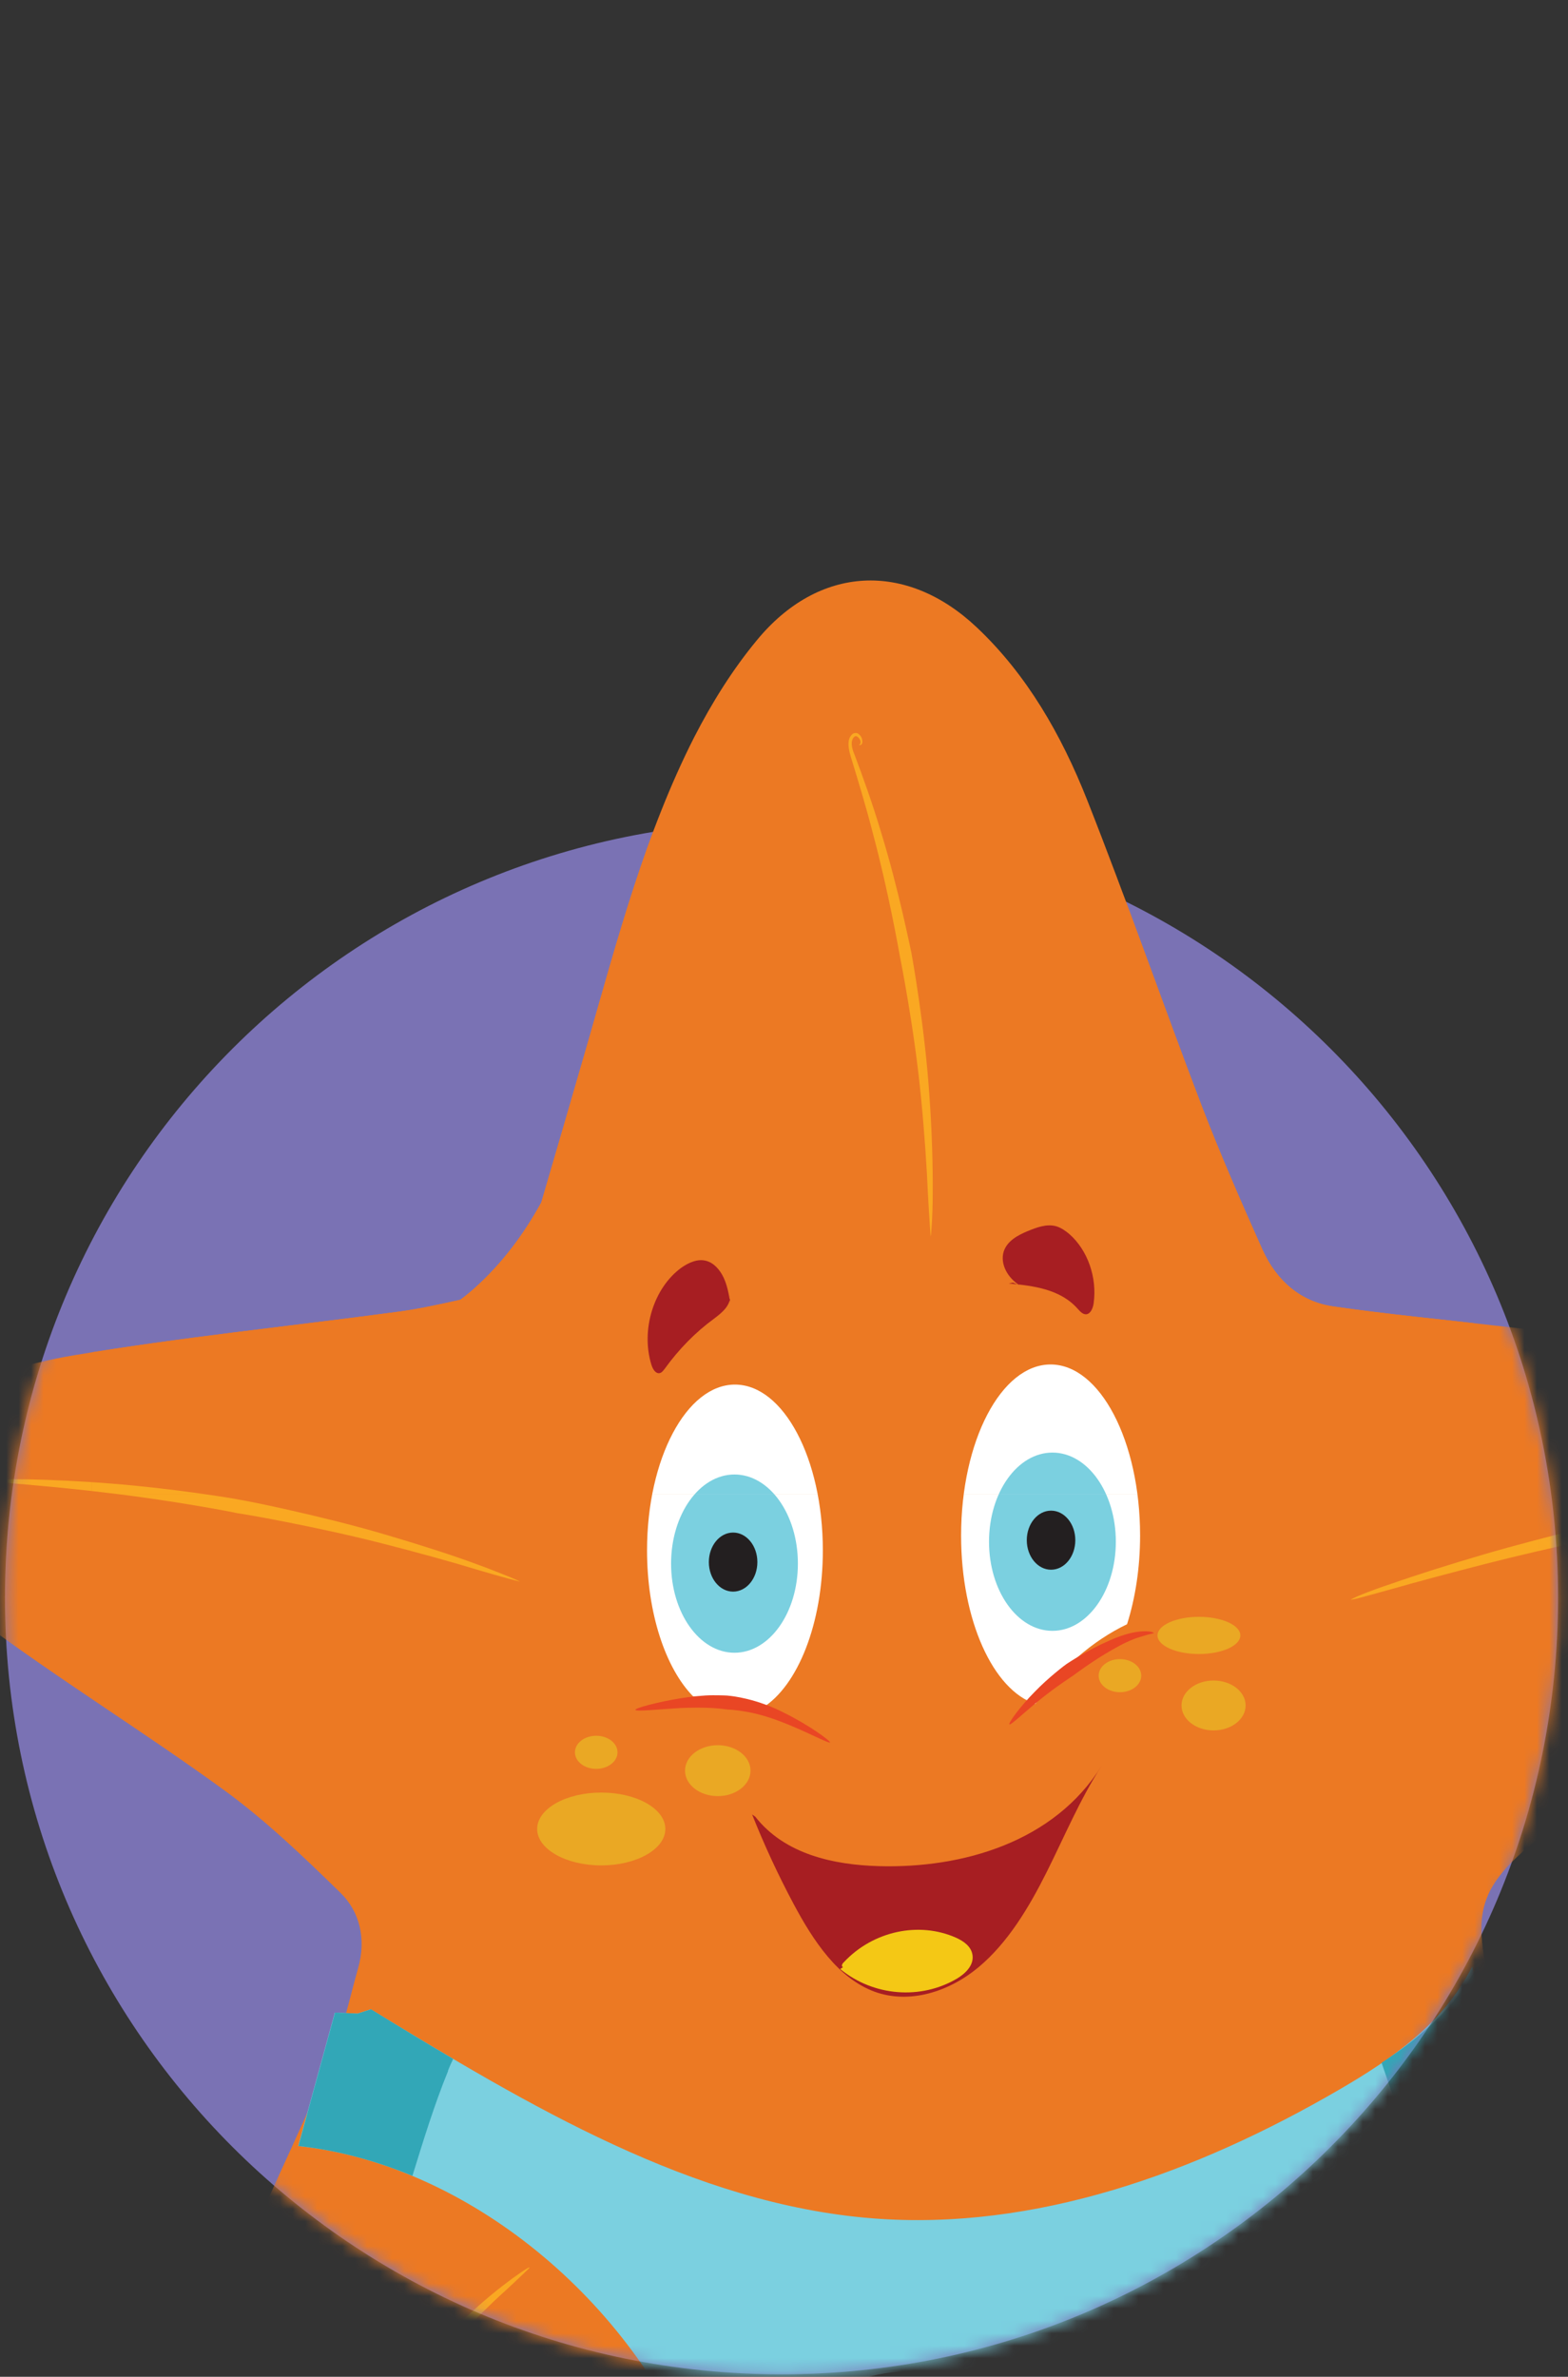 <svg width="126" height="191" viewBox="0 0 126 191" fill="none" xmlns="http://www.w3.org/2000/svg">
<rect x="0" y="0" width="126" height="191" fill="#333333" stroke="none"/>
<path d="M0.4 128.4C0.4 93.937 28.338 66 62.8 66C97.263 66 125.2 93.937 125.2 128.4C125.2 162.863 97.263 190.8 62.8 190.8C28.338 190.8 0.4 162.863 0.4 128.4Z" fill="#7A72B4"/>
<mask id="mask0_5306_5462" style="mask-type:alpha" maskUnits="userSpaceOnUse" x="0" y="66" width="126" height="125">
<circle cx="62.8" cy="128.4" r="62.4" fill="#D9D9D9"/>
</mask>
<g mask="url(#mask0_5306_5462)">
<path d="M151.394 112.514C148.892 111.02 146.096 109.731 143.319 109.301C135.667 108.114 127.942 107.418 120.253 106.538C115.876 106.026 111.479 105.617 107.12 104.983C104.563 104.614 102.595 102.977 101.436 100.399C99.726 96.572 98.052 92.745 96.544 88.816C93.435 80.671 90.566 72.403 87.365 64.299C85.287 59.039 82.509 54.21 78.499 50.424C72.853 45.082 65.789 45.389 60.805 51.467C58.873 53.8 57.199 56.481 55.783 59.244C51.865 66.959 49.64 75.411 47.23 83.802C45.998 88.079 44.747 92.356 43.496 96.633C42.08 99.212 40.332 101.545 38.144 103.509C37.776 103.837 37.389 104.164 36.985 104.451C35.329 104.819 33.674 105.187 32 105.412C23.318 106.579 14.581 107.459 5.936 108.912C1.908 109.587 -2.139 110.897 -5.854 112.718C-9.975 114.724 -10.839 118.735 -8.19 122.848C-6.425 125.611 -4.236 128.272 -1.716 130.154C4.704 134.943 11.491 139.118 17.966 143.825C21.295 146.24 24.348 149.166 27.346 152.093C28.91 153.607 29.443 155.817 28.781 158.15C28.082 160.606 27.567 163.144 26.592 165.456C23.925 171.698 20.982 177.776 18.278 183.997C16.034 189.154 14.213 194.496 14.085 202.15C13.992 204.83 15.317 208.739 17.653 212.3C20.541 216.7 24.33 218.337 29.075 216.843C30.694 216.332 32.405 215.841 33.803 214.858C39.725 210.724 45.593 206.488 51.387 202.129C56.501 198.302 61.54 194.373 67.334 191.876C71.583 190.055 75.814 189.789 80.008 191.938C81.792 192.859 83.631 193.759 85.268 194.966C92.828 200.574 100.241 206.468 107.911 211.891C111.406 214.347 115.25 216.373 119.186 217.805C125.128 219.954 129.652 217.375 132.467 211.154C134.141 207.47 134.508 203.582 133.957 199.591C132.982 192.654 130.167 186.474 127.537 180.211C125.128 174.461 122.369 168.833 120.658 162.816C118.064 153.689 117.899 151.908 125.422 146.383C130.02 143.006 135.023 140.264 139.732 137.051C144.257 133.981 148.8 130.912 153.031 127.412C158.071 123.237 157.261 116.075 151.339 112.493L151.394 112.514Z" fill="#EC7923"/>
<path d="M29.793 161.466C42.484 169.201 55.673 177.121 70.112 178.267C83.135 179.29 96.065 174.645 107.635 167.912C111.792 165.497 116.023 162.591 118.303 158.027C119.352 162.264 120.879 166.336 122.81 170.163C109.088 174.645 96.691 183.977 87.843 196.481C83.686 193.452 79.07 190.833 74.103 190.566C67.371 190.178 62 194.864 56.188 198.65C50.835 184.795 37.463 173.888 23.962 172.455L26.905 161.732C27.512 161.752 28.119 161.793 28.726 161.813" fill="#7BD0E0"/>
<path d="M35.992 166.418C36.12 166.091 36.267 165.763 36.415 165.456C34.189 164.146 32 162.816 29.811 161.466L28.744 161.813C28.137 161.793 27.53 161.752 26.924 161.732C25.949 165.313 24.955 168.874 23.98 172.455C27.071 172.783 30.161 173.622 33.141 174.85C34.023 172.005 34.888 169.16 36.01 166.418H35.992Z" fill="#32A7B7"/>
<path d="M113.043 171.821C113.282 172.537 113.521 173.253 113.76 173.97C116.906 172.455 120.161 171.166 123.49 170.122C121.449 166.295 119.849 162.223 118.727 157.987C116.961 161.302 114.128 163.737 111.02 165.763C111.718 167.769 112.381 169.795 113.043 171.821Z" fill="#32A7B7"/>
<path d="M41.786 127.105C41.786 127.105 40.406 126.757 38.346 126.143C36.286 125.509 33.527 124.752 30.731 124.035C27.935 123.319 25.102 122.726 22.932 122.296C20.762 121.866 19.235 121.621 19.069 121.6C18.757 121.518 13.827 120.577 8.934 120.004C6.488 119.697 4.06 119.472 2.239 119.308C0.418 119.165 -0.796 119.042 -0.796 118.96C-0.796 118.878 0.418 118.858 2.257 118.878C4.078 118.919 6.543 119.022 9.008 119.226C13.938 119.615 18.922 120.434 19.235 120.516C19.4 120.536 20.927 120.823 23.098 121.314C25.268 121.805 28.119 122.48 30.896 123.299C33.674 124.117 36.433 124.997 38.456 125.755C39.468 126.123 40.314 126.471 40.884 126.696C41.473 126.941 41.786 127.085 41.786 127.126V127.105Z" fill="#FAA822"/>
<path d="M74.784 99.355C74.784 99.355 74.674 97.963 74.563 95.876C74.471 93.788 74.287 91.005 74.012 88.222C73.478 82.635 72.356 77.089 72.301 76.782C72.246 76.475 71.4 71.666 70.167 67.061C69.579 64.749 68.88 62.498 68.365 60.799C68.236 60.37 68.126 59.899 68.218 59.449C68.254 59.346 68.291 59.223 68.365 59.142C68.401 59.101 68.438 59.039 68.475 59.019L68.512 58.978L68.549 58.957C68.641 58.896 68.788 58.896 68.88 58.916C68.972 58.957 69.045 59.019 69.1 59.08C69.211 59.203 69.266 59.326 69.284 59.469C69.321 59.592 69.284 59.735 69.248 59.797C69.137 59.919 69.045 59.858 69.027 59.858C69.008 59.837 69.064 59.858 69.137 59.755C69.192 59.633 69.119 59.387 68.953 59.244C68.861 59.162 68.751 59.121 68.659 59.203C68.549 59.285 68.493 59.408 68.457 59.571C68.401 59.899 68.512 60.288 68.677 60.676C69.303 62.334 70.112 64.565 70.793 66.857C72.209 71.441 73.165 76.271 73.239 76.578C73.294 76.885 74.324 82.533 74.692 88.161C74.894 90.985 74.968 93.768 74.95 95.876C74.95 96.92 74.913 97.8 74.876 98.393C74.839 99.007 74.802 99.355 74.784 99.355Z" fill="#FAA822"/>
<path d="M108.556 128.538C108.556 128.538 108.868 128.354 109.438 128.128C110.009 127.903 110.818 127.596 111.811 127.269C113.779 126.573 116.446 125.734 119.15 124.936C124.558 123.36 130.113 122.112 130.426 122.05C130.738 121.968 135.539 121.027 140.303 120.393C142.676 120.065 145.049 119.799 146.815 119.656C148.58 119.513 149.758 119.451 149.776 119.533C149.776 119.615 148.617 119.82 146.851 120.086C145.104 120.372 142.749 120.741 140.395 121.17C135.668 122.009 130.904 123.053 130.591 123.135C130.279 123.196 124.724 124.301 119.297 125.693C116.594 126.389 113.908 127.105 111.903 127.678C109.898 128.231 108.574 128.62 108.537 128.538H108.556Z" fill="#FAA822"/>
<path d="M42.54 182.258C42.54 182.258 41.767 183.015 40.59 184.1C39.395 185.164 37.868 186.699 36.396 188.295C34.925 189.891 33.564 191.631 32.534 192.961C31.522 194.312 30.878 195.294 30.805 195.396C30.639 195.58 28.413 198.712 26.592 202.088C25.654 203.746 24.845 205.485 24.238 206.775C23.649 208.084 23.245 208.944 23.19 208.903C23.134 208.883 23.41 207.962 23.889 206.59C24.404 205.24 25.121 203.439 25.985 201.699C27.659 198.179 29.848 194.926 30.014 194.721C30.087 194.619 30.768 193.636 31.835 192.286C32.901 190.955 34.336 189.236 35.9 187.701C37.445 186.146 39.063 184.714 40.333 183.731C41.602 182.749 42.485 182.176 42.521 182.217L42.54 182.258Z" fill="#FAA822"/>
<path d="M124.631 205.895C124.631 205.895 124.613 204.81 124.392 203.255C124.208 201.679 123.657 199.653 122.774 197.791C122.332 196.849 121.836 195.949 121.302 195.151C121.045 194.741 120.769 194.373 120.511 194.005C120.235 193.657 119.996 193.309 119.739 193.022C118.745 191.835 117.973 191.099 117.899 191.017C117.826 190.935 117.182 190.26 116.189 189.38C115.214 188.5 113.853 187.435 112.473 186.453C109.696 184.488 106.826 182.749 106.9 182.606C106.937 182.544 107.691 182.892 108.794 183.465C109.898 184.059 111.388 184.857 112.823 185.778C114.276 186.678 115.692 187.701 116.74 188.581C117.789 189.441 118.469 190.116 118.561 190.198C118.635 190.28 119.426 191.058 120.438 192.347C120.695 192.654 120.934 193.022 121.21 193.391C121.468 193.78 121.744 194.168 121.983 194.619C122.498 195.478 122.994 196.44 123.399 197.443C124.245 199.428 124.705 201.577 124.779 203.214C124.871 204.851 124.668 205.915 124.631 205.895Z" fill="#FAA822"/>
<path d="M55.691 136.314C57.659 136.396 59.536 136.724 61.283 137.235C64.097 135.475 66.121 130.482 66.121 124.588C66.121 117.221 62.957 111.265 59.057 111.265C55.158 111.265 51.994 117.241 51.994 124.588C51.994 129.643 53.484 134.063 55.691 136.314Z" fill="white"/>
<path d="M83.19 136.928C85.25 134.084 87.752 131.873 90.566 130.523C91.228 128.435 91.614 126 91.614 123.401C91.614 115.809 88.395 109.649 84.422 109.649C80.449 109.649 77.231 115.809 77.231 123.401C77.231 130.195 79.806 135.823 83.208 136.928H83.19Z" fill="white"/>
<path d="M92.718 131.239C92.718 131.239 92.258 131.341 91.614 131.546C90.971 131.73 90.161 132.119 89.389 132.569C87.788 133.47 86.317 134.595 86.225 134.657C86.133 134.718 84.809 135.578 83.576 136.58C82.344 137.563 81.204 138.688 81.112 138.565C81.02 138.463 81.976 137.133 83.135 135.966C84.275 134.779 85.618 133.777 85.71 133.715C85.802 133.654 87.402 132.59 89.113 131.853C89.959 131.464 90.86 131.178 91.559 131.116C92.258 131.034 92.718 131.157 92.718 131.239Z" fill="#E94624"/>
<path d="M66.71 140.018C66.636 140.162 64.723 139.097 62.718 138.34C61.707 137.951 60.677 137.665 59.886 137.542C59.095 137.399 58.525 137.378 58.469 137.378C58.414 137.378 57.936 137.297 57.237 137.256C56.538 137.215 55.618 137.215 54.717 137.256C52.896 137.358 51.075 137.563 51.057 137.399C51.057 137.256 52.804 136.785 54.662 136.478C55.581 136.335 56.538 136.232 57.274 136.232C58.01 136.232 58.525 136.253 58.58 136.273C58.635 136.273 59.242 136.335 60.07 136.539C60.916 136.744 61.983 137.112 62.976 137.624C64.981 138.606 66.765 139.916 66.71 140.039V140.018Z" fill="#E94624"/>
<path d="M58.672 104.655C58.561 103.96 58.432 103.264 58.138 102.65C57.844 102.036 57.366 101.483 56.74 101.32C56.06 101.135 55.342 101.463 54.754 101.872C52.528 103.489 51.48 106.866 52.344 109.669C52.455 110.017 52.675 110.406 53.006 110.345C53.19 110.304 53.301 110.14 53.429 109.976C54.551 108.421 55.894 107.05 57.384 105.965C58.009 105.494 58.764 104.88 58.653 104.062" fill="#A71E22"/>
<path d="M81.406 103.08L81.057 103.141C83.043 103.325 85.195 103.591 86.593 105.167C86.796 105.392 87.016 105.638 87.292 105.617C87.642 105.576 87.826 105.126 87.881 104.737C88.175 102.67 87.403 100.46 85.931 99.171C85.618 98.905 85.287 98.68 84.919 98.557C84.129 98.311 83.301 98.639 82.547 98.946C81.774 99.273 80.928 99.723 80.652 100.583C80.339 101.627 81.038 102.732 81.903 103.264" fill="#A71E22"/>
<path d="M48.315 149.903C51.16 149.903 53.465 148.593 53.465 146.977C53.465 145.36 51.16 144.05 48.315 144.05C45.471 144.05 43.165 145.36 43.165 146.977C43.165 148.593 45.471 149.903 48.315 149.903Z" fill="#EAA824"/>
<path d="M57.678 144.336C59.131 144.336 60.309 143.42 60.309 142.29C60.309 141.16 59.131 140.244 57.678 140.244C56.225 140.244 55.048 141.16 55.048 142.29C55.048 143.42 56.225 144.336 57.678 144.336Z" fill="#EAA824"/>
<path d="M47.911 142.147C48.856 142.147 49.621 141.551 49.621 140.817C49.621 140.082 48.856 139.486 47.911 139.486C46.966 139.486 46.2 140.082 46.2 140.817C46.2 141.551 46.966 142.147 47.911 142.147Z" fill="#EAA824"/>
<path d="M89.996 135.987C90.941 135.987 91.706 135.391 91.706 134.657C91.706 133.922 90.941 133.326 89.996 133.326C89.051 133.326 88.285 133.922 88.285 134.657C88.285 135.391 89.051 135.987 89.996 135.987Z" fill="#EAA824"/>
<path d="M97.519 139.057C98.941 139.057 100.094 138.159 100.094 137.051C100.094 135.943 98.941 135.046 97.519 135.046C96.096 135.046 94.943 135.943 94.943 137.051C94.943 138.159 96.096 139.057 97.519 139.057Z" fill="#EAA824"/>
<path d="M96.342 132.917C98.181 132.917 99.671 132.248 99.671 131.423C99.671 130.598 98.181 129.929 96.342 129.929C94.503 129.929 93.013 130.598 93.013 131.423C93.013 132.248 94.503 132.917 96.342 132.917Z" fill="#EAA824"/>
<path d="M60.695 145.994C63.068 149.023 67.004 149.862 70.628 149.964C77.341 150.149 84.699 148.041 88.525 141.901C86.796 144.562 85.545 147.57 84.11 150.435C82.676 153.3 80.983 156.124 78.629 158.089C76.275 160.054 73.092 161.077 70.278 160.054C67.335 158.969 65.349 155.961 63.767 152.993C62.534 150.681 61.412 148.266 60.438 145.81" fill="#A71E22"/>
<path d="M67.886 157.987C67.923 158.109 67.703 158.13 67.666 158.007C67.629 157.884 67.721 157.761 67.813 157.68C70.149 155.183 73.828 154.385 76.826 155.715C77.414 155.981 78.058 156.411 78.15 157.127C78.26 157.946 77.561 158.6 76.918 158.989C73.993 160.729 70.186 160.422 67.519 158.232" fill="#F4C815"/>
<path d="M59.021 132.815C61.835 132.815 64.116 129.608 64.116 125.652C64.116 121.696 61.835 118.49 59.021 118.49C56.207 118.49 53.926 121.696 53.926 125.652C53.926 129.608 56.207 132.815 59.021 132.815Z" fill="#7BD0E0"/>
<path d="M58.911 127.903C59.987 127.903 60.86 126.841 60.86 125.529C60.86 124.218 59.987 123.156 58.911 123.156C57.834 123.156 56.961 124.218 56.961 125.529C56.961 126.841 57.834 127.903 58.911 127.903Z" fill="#231F20"/>
<path d="M84.57 131.055C87.384 131.055 89.665 127.848 89.665 123.892C89.665 119.936 87.384 116.73 84.57 116.73C81.756 116.73 79.475 119.936 79.475 123.892C79.475 127.848 81.756 131.055 84.57 131.055Z" fill="#7BD0E0"/>
<path d="M84.46 126.143C85.536 126.143 86.409 125.081 86.409 123.769C86.409 122.458 85.536 121.396 84.46 121.396C83.383 121.396 82.51 122.458 82.51 123.769C82.51 125.081 83.383 126.143 84.46 126.143Z" fill="#231F20"/>
</g>
<g clip-path="url(#clip0_5306_5462)">
<path d="M151.394 112.514C148.892 111.02 146.096 109.731 143.319 109.301C135.667 108.114 127.942 107.418 120.253 106.538C115.876 106.026 111.479 105.617 107.12 104.983C104.563 104.614 102.595 102.977 101.436 100.399C99.726 96.572 98.052 92.745 96.544 88.816C93.435 80.671 90.566 72.403 87.365 64.299C85.287 59.039 82.509 54.21 78.499 50.424C72.853 45.082 65.789 45.389 60.805 51.467C58.873 53.8 57.199 56.481 55.783 59.244C51.865 66.959 49.64 75.411 47.23 83.802C45.998 88.079 44.747 92.356 43.496 96.633C42.08 99.212 40.332 101.545 38.144 103.509C37.776 103.837 37.389 104.164 36.985 104.451C35.329 104.819 33.674 105.187 32 105.412C23.318 106.579 14.581 107.459 5.936 108.912C1.908 109.587 -2.139 110.897 -5.854 112.718C-9.975 114.724 -10.839 118.735 -8.19 122.848C-6.425 125.611 -4.236 128.272 -1.716 130.154C4.704 134.943 11.491 139.118 17.966 143.825C21.295 146.24 24.348 149.166 27.346 152.093C28.91 153.607 29.443 155.817 28.781 158.15C28.082 160.606 27.567 163.144 26.592 165.456C23.925 171.698 20.982 177.776 18.278 183.997C16.034 189.154 14.213 194.496 14.085 202.15C13.992 204.83 15.317 208.739 17.653 212.3C20.541 216.7 24.33 218.337 29.075 216.843C30.694 216.332 32.405 215.841 33.803 214.858C39.725 210.724 45.593 206.488 51.387 202.129C56.501 198.302 61.54 194.373 67.334 191.876C71.583 190.055 75.814 189.789 80.008 191.938C81.792 192.859 83.631 193.759 85.268 194.966C92.828 200.574 100.241 206.468 107.911 211.891C111.406 214.347 115.25 216.373 119.186 217.805C125.128 219.954 129.652 217.375 132.467 211.154C134.141 207.47 134.508 203.582 133.957 199.591C132.982 192.654 130.167 186.474 127.537 180.211C125.128 174.461 122.369 168.833 120.658 162.816C118.064 153.689 117.899 151.908 125.422 146.383C130.02 143.006 135.023 140.264 139.732 137.051C144.257 133.981 148.8 130.912 153.031 127.412C158.071 123.237 157.261 116.075 151.339 112.493L151.394 112.514Z" fill="#EC7923"/>
<path d="M41.786 127.105C41.786 127.105 40.406 126.757 38.346 126.143C36.286 125.509 33.527 124.752 30.731 124.035C27.935 123.319 25.102 122.726 22.932 122.296C20.762 121.866 19.235 121.621 19.069 121.6C18.757 121.518 13.827 120.577 8.934 120.004C6.488 119.697 4.06 119.472 2.239 119.308C0.418 119.165 -0.796 119.042 -0.796 118.96C-0.796 118.878 0.418 118.858 2.257 118.878C4.078 118.919 6.543 119.022 9.008 119.226C13.938 119.615 18.922 120.434 19.235 120.516C19.4 120.536 20.927 120.823 23.098 121.314C25.268 121.805 28.119 122.48 30.896 123.299C33.674 124.117 36.433 124.997 38.456 125.755C39.468 126.123 40.314 126.471 40.884 126.696C41.473 126.941 41.786 127.085 41.786 127.126V127.105Z" fill="#FAA822"/>
<path d="M74.784 99.355C74.784 99.355 74.674 97.963 74.563 95.876C74.471 93.788 74.287 91.005 74.012 88.222C73.478 82.635 72.356 77.089 72.301 76.782C72.246 76.475 71.4 71.666 70.167 67.061C69.579 64.749 68.88 62.498 68.365 60.799C68.236 60.37 68.126 59.899 68.218 59.449C68.254 59.346 68.291 59.223 68.365 59.142C68.401 59.101 68.438 59.039 68.475 59.019L68.512 58.978L68.549 58.957C68.641 58.896 68.788 58.896 68.88 58.916C68.972 58.957 69.045 59.019 69.1 59.08C69.211 59.203 69.266 59.326 69.284 59.469C69.321 59.592 69.284 59.735 69.248 59.797C69.137 59.919 69.045 59.858 69.027 59.858C69.008 59.837 69.064 59.858 69.137 59.755C69.192 59.633 69.119 59.387 68.953 59.244C68.861 59.162 68.751 59.121 68.659 59.203C68.549 59.285 68.493 59.408 68.457 59.571C68.401 59.899 68.512 60.288 68.677 60.676C69.303 62.334 70.112 64.565 70.793 66.857C72.209 71.441 73.165 76.271 73.239 76.578C73.294 76.885 74.324 82.533 74.692 88.161C74.894 90.985 74.968 93.768 74.95 95.876C74.95 96.92 74.913 97.8 74.876 98.393C74.839 99.007 74.802 99.355 74.784 99.355Z" fill="#FAA822"/>
<path d="M108.556 128.538C108.556 128.538 108.868 128.354 109.438 128.128C110.009 127.903 110.818 127.596 111.811 127.269C113.779 126.573 116.446 125.734 119.15 124.936C124.558 123.36 130.113 122.112 130.426 122.05C130.738 121.968 135.539 121.027 140.303 120.393C142.676 120.065 145.049 119.799 146.815 119.656C148.58 119.513 149.758 119.451 149.776 119.533C149.776 119.615 148.617 119.82 146.851 120.086C145.104 120.372 142.749 120.741 140.395 121.17C135.668 122.009 130.904 123.053 130.591 123.135C130.279 123.196 124.724 124.301 119.297 125.693C116.594 126.389 113.908 127.105 111.903 127.678C109.898 128.231 108.574 128.62 108.537 128.538H108.556Z" fill="#FAA822"/>
<path d="M55.691 136.314C57.659 136.396 59.536 136.724 61.283 137.235C64.097 135.475 66.121 130.482 66.121 124.588C66.121 117.221 62.957 111.265 59.057 111.265C55.158 111.265 51.994 117.241 51.994 124.588C51.994 129.643 53.484 134.063 55.691 136.314Z" fill="white"/>
<path d="M83.19 136.928C85.25 134.084 87.752 131.873 90.566 130.523C91.228 128.435 91.614 126 91.614 123.401C91.614 115.809 88.395 109.649 84.422 109.649C80.449 109.649 77.231 115.809 77.231 123.401C77.231 130.195 79.806 135.823 83.208 136.928H83.19Z" fill="white"/>
<path d="M58.672 104.655C58.561 103.96 58.432 103.264 58.138 102.65C57.844 102.036 57.366 101.483 56.74 101.32C56.06 101.135 55.342 101.463 54.754 101.872C52.528 103.489 51.48 106.866 52.344 109.669C52.455 110.017 52.675 110.406 53.006 110.345C53.19 110.304 53.301 110.14 53.429 109.976C54.551 108.421 55.894 107.05 57.384 105.965C58.009 105.494 58.764 104.88 58.653 104.062" fill="#A71E22"/>
<path d="M81.406 103.08L81.057 103.141C83.043 103.325 85.195 103.591 86.593 105.167C86.796 105.392 87.016 105.638 87.292 105.617C87.642 105.576 87.826 105.126 87.881 104.737C88.175 102.67 87.403 100.46 85.931 99.171C85.618 98.905 85.287 98.68 84.919 98.557C84.129 98.311 83.301 98.639 82.547 98.946C81.774 99.273 80.928 99.723 80.652 100.583C80.339 101.627 81.038 102.732 81.903 103.264" fill="#A71E22"/>
<path d="M59.021 132.815C61.835 132.815 64.116 129.608 64.116 125.652C64.116 121.696 61.835 118.49 59.021 118.49C56.207 118.49 53.926 121.696 53.926 125.652C53.926 129.608 56.207 132.815 59.021 132.815Z" fill="#7BD0E0"/>
<path d="M84.57 131.055C87.384 131.055 89.665 127.848 89.665 123.892C89.665 119.936 87.384 116.73 84.57 116.73C81.756 116.73 79.475 119.936 79.475 123.892C79.475 127.848 81.756 131.055 84.57 131.055Z" fill="#7BD0E0"/>
</g>
<defs>
<clipPath id="clip0_5306_5462">
<rect width="111" height="120" fill="white" transform="translate(7.4 0.1)"/>
</clipPath>
</defs>
</svg>
